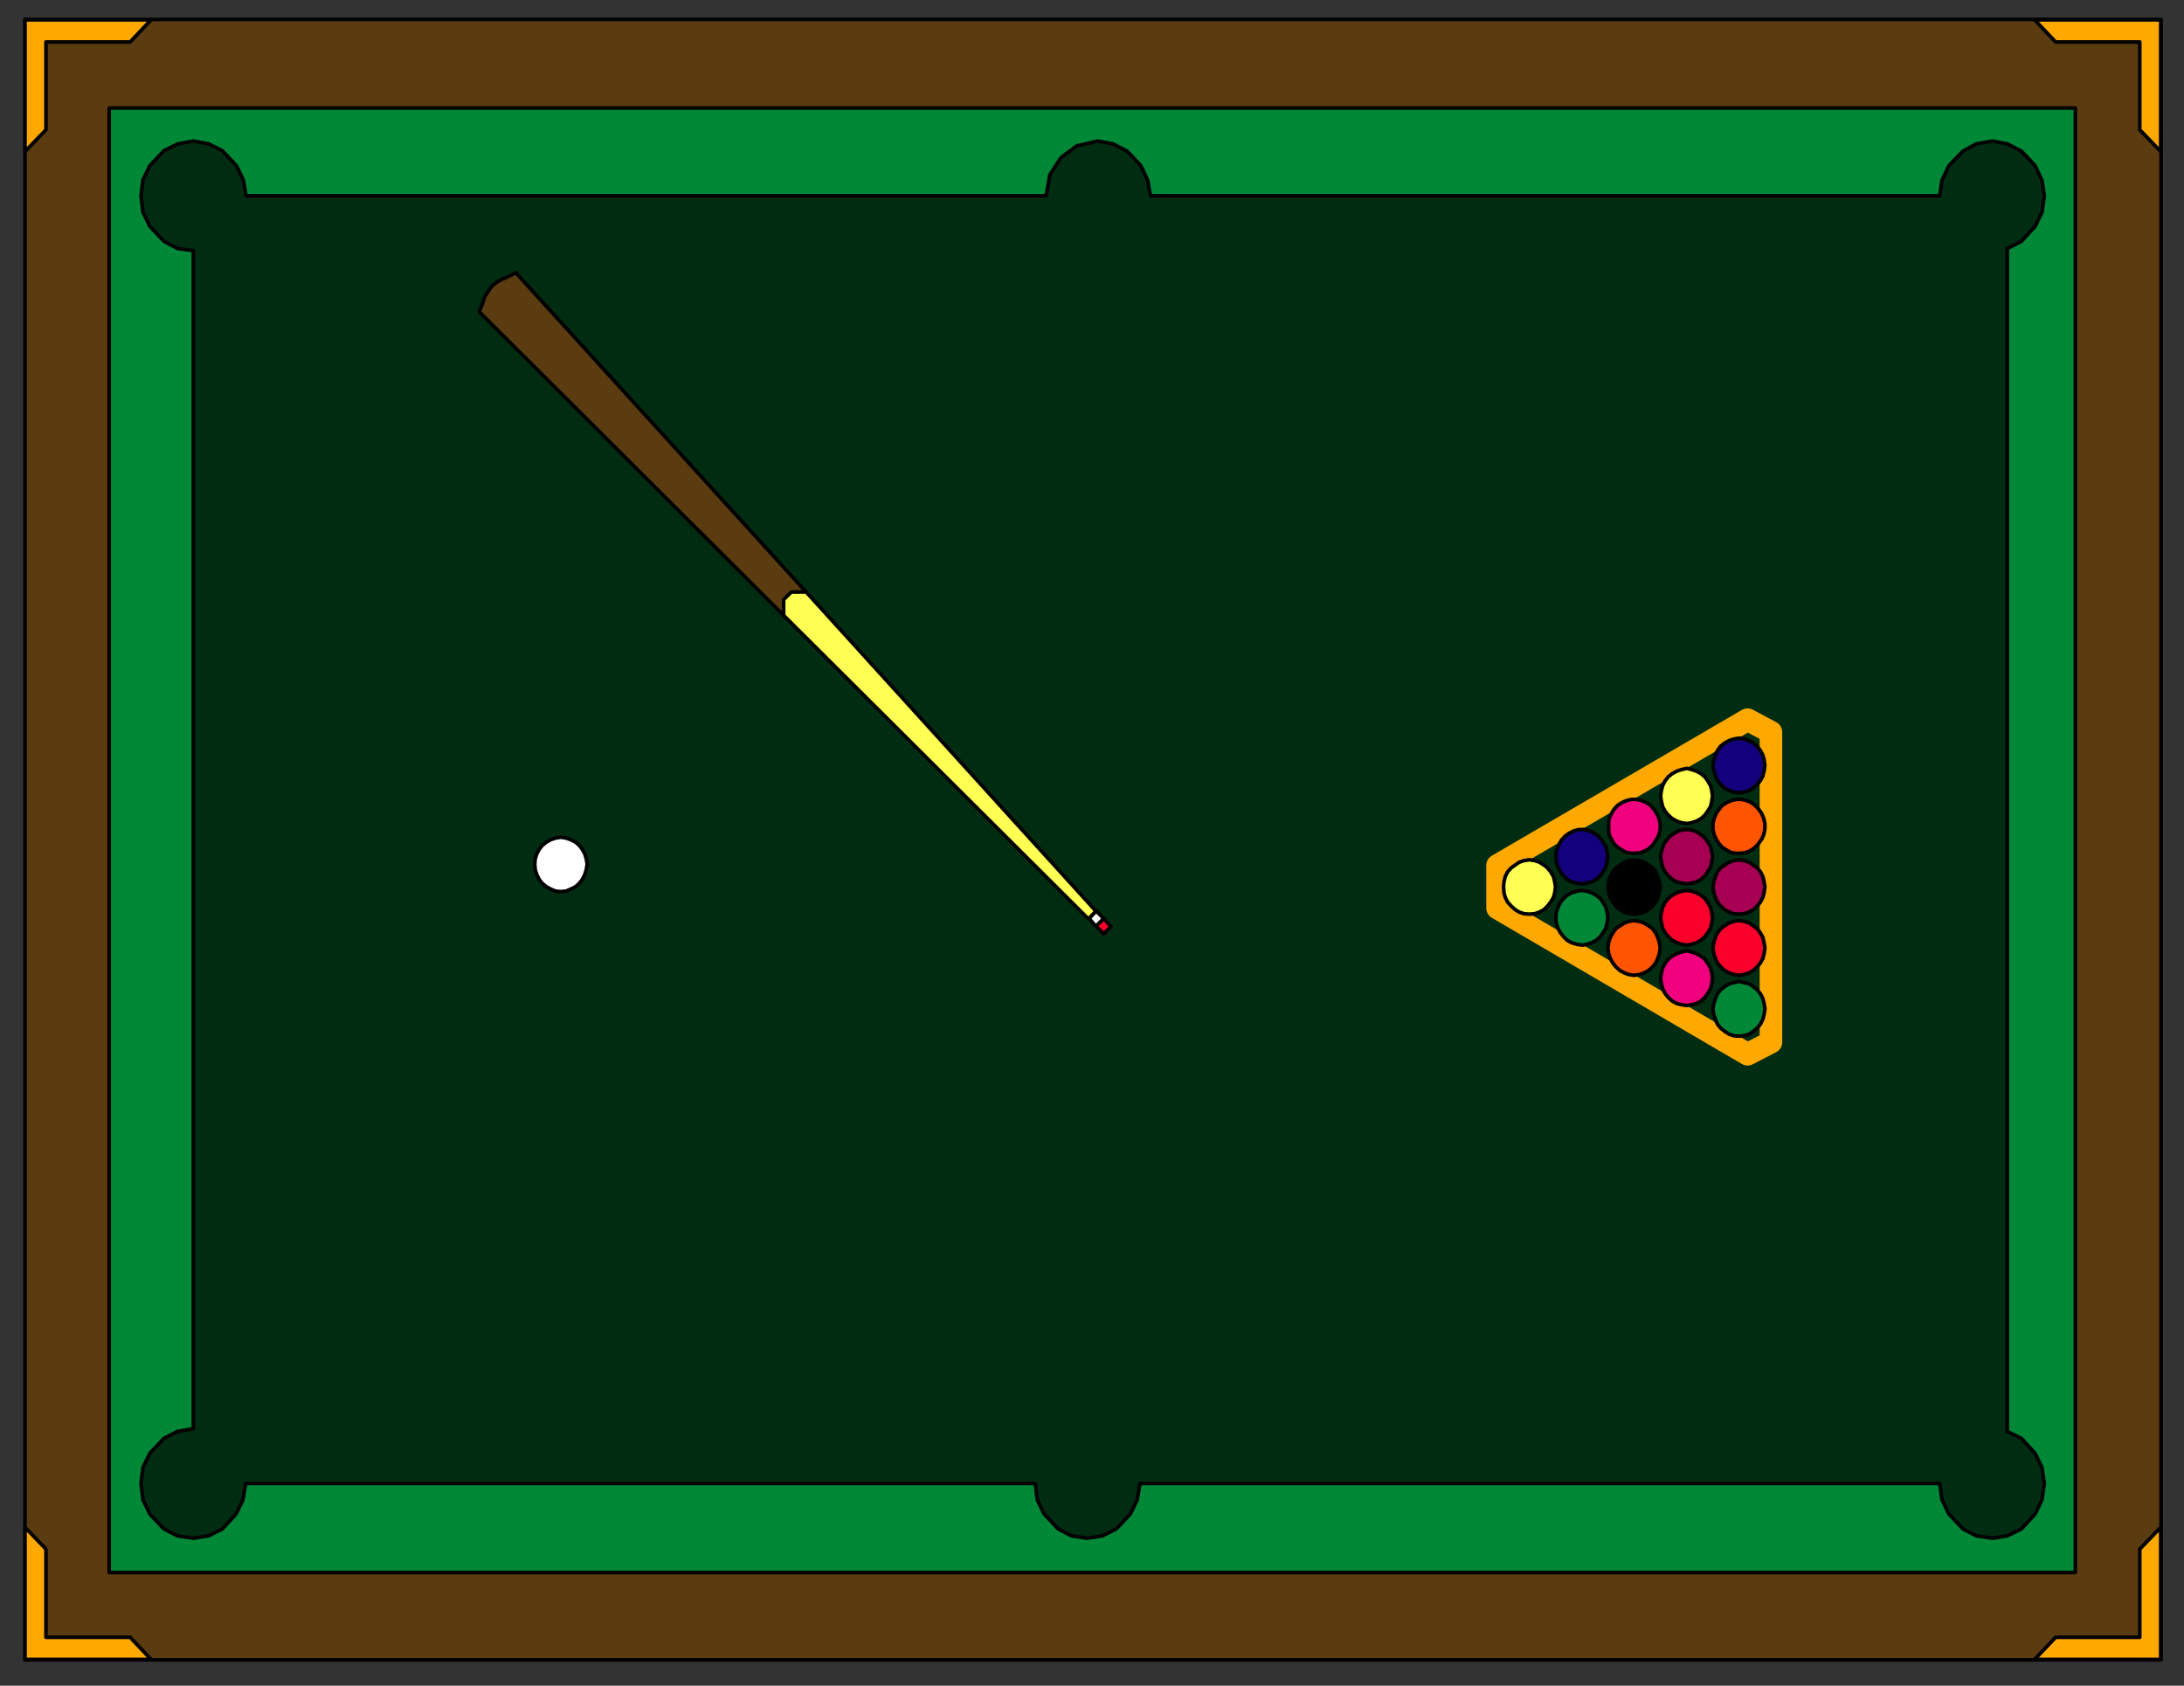 <?xml version="1.0" encoding="utf-8"?>
<!-- Generator: Adobe Illustrator 16.0.0, SVG Export Plug-In . SVG Version: 6.00 Build 0)  -->
<!DOCTYPE svg PUBLIC "-//W3C//DTD SVG 1.1//EN" "http://www.w3.org/Graphics/SVG/1.1/DTD/svg11.dtd">
<svg version="1.1" id="_x3C_Layer_x3E_" xmlns="http://www.w3.org/2000/svg" xmlns:xlink="http://www.w3.org/1999/xlink" x="0px"
	 y="0px" width="1017px" height="785px" viewBox="0 0 1017 785" enable-background="new 0 0 1017 785" xml:space="preserve">
<rect x="0" y="0" width="1017" height="785" fill="#333333" stroke="none"/>
<g>
	
		<rect x="11.656" y="9.063" fill="#5B3B10" stroke="#000000" stroke-width="1.689" stroke-linejoin="round" width="994.688" height="763.875"/>
	
		<rect x="50.844" y="50.313" fill="#008837" stroke="#000000" stroke-width="1.689" stroke-linejoin="round" width="915.563" height="681.938"/>
	<polygon fill="#002D12" stroke="#000000" stroke-width="1.689" stroke-linejoin="round" points="90.031,665.313 82.531,666.625 
		76.344,669.813 69.781,676.75 66.594,683.313 65.656,690.813 66.594,698.5 69.781,705.063 76.344,712 82.531,715.188 
		90.031,716.313 97.156,715.188 103.531,712 109.906,705.063 113.094,698.5 114.406,690.813 482.094,690.813 483.031,698.5 
		486.219,705.063 492.781,712 498.969,715.188 506.281,716.313 513.406,715.188 519.781,712 526.344,705.063 529.531,698.5 
		530.844,690.813 903.219,690.813 904.344,698.5 907.531,705.063 914.094,712 920.281,715.188 927.781,716.313 934.719,715.188 
		941.281,712 947.656,705.063 950.844,698.5 951.969,690.813 950.844,683.313 947.656,676.75 941.281,669.813 934.719,666.625 
		934.719,665.313 934.719,115.748 941.281,112.373 947.656,105.438 950.844,98.873 951.969,91.188 950.844,83.873 947.656,77.123 
		941.281,70.373 934.719,66.998 927.781,65.688 920.281,66.998 914.094,70.373 907.531,77.123 904.344,83.873 903.219,91.188 
		535.719,91.188 534.406,83.873 531.219,77.123 524.844,70.373 518.281,66.998 511.156,65.688 501.406,67.938 494.094,73.373 
		488.844,81.438 487.156,91.188 114.594,91.188 113.281,83.688 110.094,77.123 103.531,70.188 97.156,66.998 90.031,65.688 
		82.719,66.998 76.344,70.188 69.781,77.123 66.594,83.688 65.656,91.188 66.594,98.873 69.781,105.438 76.344,112.373 
		82.719,115.748 90.031,116.688 	"/>
	<polygon fill="#002D12" stroke="#FFA800" stroke-width="10.5" stroke-linejoin="round" points="824.656,340.938 824.656,485.313 
		813.781,490.938 697.344,422.875 697.344,403 813.781,335.123 	"/>
	<polygon fill="#FFFF54" stroke="#000000" stroke-width="1.689" stroke-linejoin="round" points="712.156,425.688 714.594,425.5 
		716.844,424.75 718.906,423.625 720.594,421.938 722.094,420.063 723.406,417.813 723.969,415.75 724.344,412.938 723.969,410.688 
		723.406,408.25 722.094,406 720.594,404.125 718.906,402.813 716.844,401.5 714.594,400.75 712.156,400.375 709.719,400.75 
		707.469,401.5 705.594,402.813 703.719,404.125 702.031,406 700.906,408.25 700.344,410.688 700.156,412.938 700.344,415.75 
		700.906,417.813 702.031,420.063 703.719,421.938 705.594,423.625 707.469,424.75 709.719,425.5 	"/>
	<polygon fill="#008837" stroke="#000000" stroke-width="1.689" stroke-linejoin="round" points="736.719,440.125 738.969,439.75 
		741.219,439 743.281,437.875 745.156,436.188 746.469,434.313 747.781,432.25 748.344,429.813 748.719,427.375 748.344,424.938 
		747.781,422.5 746.469,420.25 745.156,418.375 743.281,416.875 741.219,415.75 738.969,415 736.719,414.625 734.281,415 
		731.844,415.75 729.781,416.875 728.094,418.375 726.594,420.25 725.469,422.5 724.719,424.938 724.531,427.375 724.719,429.813 
		725.469,432.25 726.594,434.313 728.094,436.188 729.781,437.875 731.844,439 734.281,439.75 	"/>
	<polygon fill="#13007C" stroke="#000000" stroke-width="1.689" stroke-linejoin="round" points="736.719,411.625 738.969,411.25 
		741.219,410.688 743.281,409.563 745.156,407.875 746.469,406 747.781,403.75 748.344,401.5 748.719,398.875 748.344,396.438 
		747.781,394.188 745.906,391.188 744.219,389.313 742.344,387.998 740.094,386.873 737.844,386.313 735.219,386.313 
		732.969,386.873 730.719,387.998 728.844,389.313 727.156,391.188 726.031,393.063 724.719,396.438 724.531,398.875 724.719,401.5 
		725.469,403.75 726.594,406 728.094,407.875 729.781,409.563 731.844,410.688 734.281,411.25 	"/>
	<polygon fill="#FF5400" stroke="#000000" stroke-width="1.689" stroke-linejoin="round" points="760.906,454.188 763.344,453.813 
		765.594,453.063 767.656,451.938 769.531,450.25 771.031,448.375 771.969,446.313 772.719,444.063 773.094,441.438 772.719,439 
		771.969,436.563 771.031,434.5 769.531,432.438 767.656,431.125 765.594,429.813 763.344,429.063 760.906,428.688 758.469,429.063 
		756.406,429.813 754.344,431.125 752.469,432.438 750.969,434.5 749.844,436.563 749.094,439 748.719,441.438 749.094,444.063 
		749.844,446.313 750.969,448.375 752.469,450.25 754.344,451.938 756.406,453.063 758.469,453.813 	"/>
	<polygon stroke="#000000" stroke-width="1.689" stroke-linejoin="round" points="760.906,425.688 763.344,425.5 765.594,424.75 
		767.656,423.625 769.531,421.938 771.031,420.063 771.969,417.813 772.719,415.75 773.094,412.938 772.719,410.688 771.969,408.25 
		771.031,406 769.531,404.125 767.656,402.813 765.594,401.5 763.344,400.75 760.906,400.375 758.469,400.75 756.406,401.5 
		754.344,402.813 752.469,404.125 750.969,406 749.844,408.25 749.094,410.688 748.719,412.938 749.094,415.75 749.844,417.813 
		750.969,420.063 752.469,421.938 754.344,423.625 756.406,424.75 758.469,425.5 	"/>
	<polygon fill="#F0027F" stroke="#000000" stroke-width="1.689" stroke-linejoin="round" points="760.906,397.375 763.344,397.188 
		765.594,396.438 767.656,395.313 769.531,393.623 771.406,390.813 772.531,388.748 773.094,386.123 773.094,383.498 
		772.531,381.063 771.406,378.813 770.281,376.938 768.594,375.063 766.719,373.748 764.469,372.813 762.219,372.248 
		759.781,372.248 757.344,372.813 755.281,373.748 753.219,375.063 751.531,376.938 750.406,378.813 749.281,381.063 
		749.094,383.498 749.094,386.123 749.281,388.748 750.406,390.813 751.531,392.873 753.219,394.563 755.281,395.875 757.344,397 
		759.781,397.375 	"/>
	<polygon fill="#F0027F" stroke="#000000" stroke-width="1.689" stroke-linejoin="round" points="785.469,468.25 787.719,467.875 
		789.969,467.313 792.031,466.188 793.906,464.5 795.219,462.625 796.531,460.375 797.094,458.125 797.469,455.5 797.094,453.063 
		796.531,450.813 795.219,448.563 793.906,446.688 792.031,445.188 789.969,444.063 787.719,443.313 785.469,442.75 
		783.031,443.313 780.781,444.063 778.719,445.188 776.844,446.688 775.344,448.563 774.219,450.813 773.656,453.063 773.281,455.5 
		773.656,458.125 774.219,460.375 775.344,462.625 776.844,464.5 778.719,466.188 780.781,467.313 783.031,467.875 	"/>
	<polygon fill="#008837" stroke="#000000" stroke-width="1.689" stroke-linejoin="round" points="809.844,482.5 812.094,482.313 
		814.531,481.563 816.406,480.25 818.281,478.75 819.781,476.875 820.906,474.625 821.469,472.375 821.844,469.75 821.469,467.313 
		820.906,465.063 819.781,462.813 818.281,460.938 816.406,459.438 814.531,458.125 812.094,457.563 809.844,457 807.406,457.563 
		805.156,458.125 803.094,459.438 801.219,460.938 799.719,462.813 798.781,465.063 798.031,467.313 797.656,469.75 
		798.031,472.375 798.781,474.625 799.719,476.875 801.219,478.75 803.094,480.25 805.156,481.563 807.406,482.313 	"/>
	<polygon fill="#FA002A" stroke="#000000" stroke-width="1.689" stroke-linejoin="round" points="785.469,440.125 787.719,439.75 
		789.969,439 792.031,437.875 793.906,436.188 795.219,434.313 796.531,432.25 797.094,429.813 797.469,427.375 797.094,424.938 
		796.531,422.5 795.219,420.25 793.906,418.375 792.031,416.875 789.969,415.75 787.719,415 785.469,414.625 783.031,415 
		780.781,415.75 778.719,416.875 776.844,418.375 775.344,420.25 774.219,422.5 773.656,424.938 773.281,427.375 773.656,429.813 
		774.219,432.25 775.344,434.313 776.844,436.188 778.719,437.875 780.781,439 783.031,439.75 	"/>
	<polygon fill="#FA002A" stroke="#000000" stroke-width="1.689" stroke-linejoin="round" points="809.844,454.188 812.094,453.813 
		814.531,453.063 816.406,451.938 818.281,450.25 819.781,448.375 820.906,446.313 821.469,444.063 821.844,441.438 821.469,439 
		820.906,436.563 819.781,434.5 818.281,432.438 816.406,431.125 814.531,429.813 812.094,429.063 809.844,428.688 807.406,429.063 
		805.156,429.813 803.094,431.125 801.219,432.438 799.719,434.5 798.781,436.563 798.031,439 797.656,441.438 798.031,444.063 
		798.781,446.313 799.719,448.375 801.219,450.25 803.094,451.938 805.156,453.063 807.406,453.813 	"/>
	<polygon fill="#A60053" stroke="#000000" stroke-width="1.689" stroke-linejoin="round" points="785.469,411.625 787.719,411.25 
		789.969,410.688 792.031,409.563 793.906,407.875 795.219,406 796.531,403.75 797.094,401.5 797.469,398.875 797.094,396.438 
		796.531,394.188 794.656,391.188 792.969,389.313 791.094,387.998 789.031,386.873 786.594,386.313 784.156,386.313 
		781.719,386.873 779.656,387.998 777.781,389.313 776.094,391.188 774.781,393.063 773.656,396.438 773.281,398.875 773.656,401.5 
		774.219,403.75 775.344,406 776.844,407.875 778.719,409.563 780.781,410.688 783.031,411.25 	"/>
	<polygon fill="#A60053" stroke="#000000" stroke-width="1.689" stroke-linejoin="round" points="809.844,425.688 812.094,425.5 
		814.531,424.75 816.406,423.625 818.281,421.938 819.781,420.063 820.906,417.813 821.469,415.75 821.844,412.938 821.469,410.688 
		820.906,408.25 819.781,406 818.281,404.125 816.406,402.813 814.531,401.5 812.094,400.75 809.844,400.375 807.406,400.75 
		805.156,401.5 803.094,402.813 801.219,404.125 799.719,406 798.781,408.25 798.031,410.688 797.656,412.938 798.031,415.75 
		798.781,417.813 799.719,420.063 801.219,421.938 803.094,423.625 805.156,424.75 807.406,425.5 	"/>
	<polygon fill="#FFFF54" stroke="#000000" stroke-width="1.689" stroke-linejoin="round" points="785.469,383.498 787.719,383.123 
		789.969,382.373 792.031,381.248 793.906,379.563 795.219,377.688 796.531,375.623 797.094,373.188 797.469,370.563 
		797.094,368.123 796.531,365.873 795.219,363.623 793.906,361.748 792.031,360.248 789.969,359.123 787.719,358.373 
		785.469,357.813 783.031,358.373 780.781,359.123 778.719,360.248 776.844,361.748 775.344,363.623 774.219,365.873 
		773.656,368.123 773.281,370.563 773.656,373.188 774.219,375.623 775.344,377.688 776.844,379.563 778.719,381.248 
		780.781,382.373 783.031,383.123 	"/>
	<polygon fill="#FF5400" stroke="#000000" stroke-width="1.689" stroke-linejoin="round" points="809.844,397.375 812.094,397.188 
		814.531,396.438 816.406,395.313 818.281,393.623 820.344,390.813 821.281,388.748 821.844,386.123 821.844,383.498 
		821.281,381.063 820.344,378.813 819.031,376.938 817.344,375.063 815.469,373.748 813.406,372.813 810.969,372.248 
		808.531,372.248 806.094,372.813 804.031,373.748 801.969,375.063 800.469,376.938 799.156,378.813 798.219,381.063 
		797.656,383.498 797.656,386.123 798.219,388.748 799.156,390.813 800.469,392.873 801.969,394.563 804.031,395.875 806.094,397 
		808.531,397.375 	"/>
	<polygon fill="#13007C" stroke="#000000" stroke-width="1.689" stroke-linejoin="round" points="809.844,369.248 812.094,368.873 
		814.531,368.123 816.406,366.998 818.281,365.313 819.781,363.438 820.906,361.373 821.469,358.938 821.844,356.498 
		821.469,353.873 820.906,351.623 819.781,349.563 818.281,347.498 816.406,345.998 814.531,344.873 812.094,344.123 
		809.844,343.748 807.406,344.123 805.156,344.873 803.094,345.998 801.219,347.498 799.719,349.563 798.781,351.623 
		798.031,353.873 797.656,356.498 798.031,358.938 798.781,361.373 799.719,363.438 801.219,365.313 803.094,366.998 
		805.156,368.123 807.406,368.873 	"/>
	<polygon fill="#FFFFFF" stroke="#000000" stroke-width="1.689" stroke-linejoin="round" points="261.219,415.188 263.469,415 
		265.719,414.063 267.969,412.938 269.656,411.438 271.156,409.563 272.281,407.313 273.031,404.875 273.406,402.438 273.031,400 
		272.281,397.563 271.156,395.5 269.656,393.623 267.969,392.123 265.719,390.998 263.469,390.248 261.219,389.873 258.781,390.248 
		256.531,390.998 254.469,392.123 252.594,393.623 251.094,395.5 249.969,397.563 249.219,400 249.031,402.438 249.219,404.875 
		249.969,407.313 251.094,409.563 252.594,411.438 254.469,412.938 256.531,414.063 258.781,415 	"/>
	<polygon fill="#FFA800" stroke="#000000" stroke-width="1.689" stroke-linejoin="round" points="11.656,9.248 11.656,70.563 
		21.406,60.438 21.406,19.563 60.594,19.563 70.344,9.248 	"/>
	<polygon fill="#FFA800" stroke="#000000" stroke-width="1.689" stroke-linejoin="round" points="11.656,772.75 11.656,711.25 
		21.406,721.375 21.406,762.438 60.594,762.438 70.344,772.75 	"/>
	<polygon fill="#FFA800" stroke="#000000" stroke-width="1.689" stroke-linejoin="round" points="1006.156,9.248 1006.156,70.563 
		996.406,60.438 996.406,19.563 957.219,19.563 947.469,9.248 	"/>
	<polygon fill="#FFA800" stroke="#000000" stroke-width="1.689" stroke-linejoin="round" points="1006.156,772.75 1006.156,711.25 
		996.406,721.375 996.406,762.438 957.219,762.438 947.469,772.75 	"/>
	<polygon fill="#5B3B10" stroke="#000000" stroke-width="1.689" stroke-linejoin="round" points="240.219,126.998 375.406,275.688 
		370.906,276.248 367.531,278.498 365.656,281.688 364.906,286.563 223.156,145.188 224.656,141.438 225.781,138.063 
		227.469,135.438 228.969,133.373 231.406,131.313 233.844,129.998 236.844,128.688 	"/>
	<polygon fill="#FFFF54" stroke="#000000" stroke-width="1.689" stroke-linejoin="round" points="364.906,286.563 506.844,427.938 
		510.406,424.375 375.406,275.688 368.469,275.688 364.906,279.248 	"/>
	<polygon fill="#FFFFFF" stroke="#000000" stroke-width="1.689" stroke-linejoin="round" points="510.406,424.188 513.969,427.75 
		510.406,431.5 507.219,427.75 	"/>
	<polygon fill="#FA002A" stroke="#000000" stroke-width="1.689" stroke-linejoin="round" points="513.969,427.75 517.344,431.5 
		513.969,434.875 510.406,431.313 	"/>
</g>
</svg>
